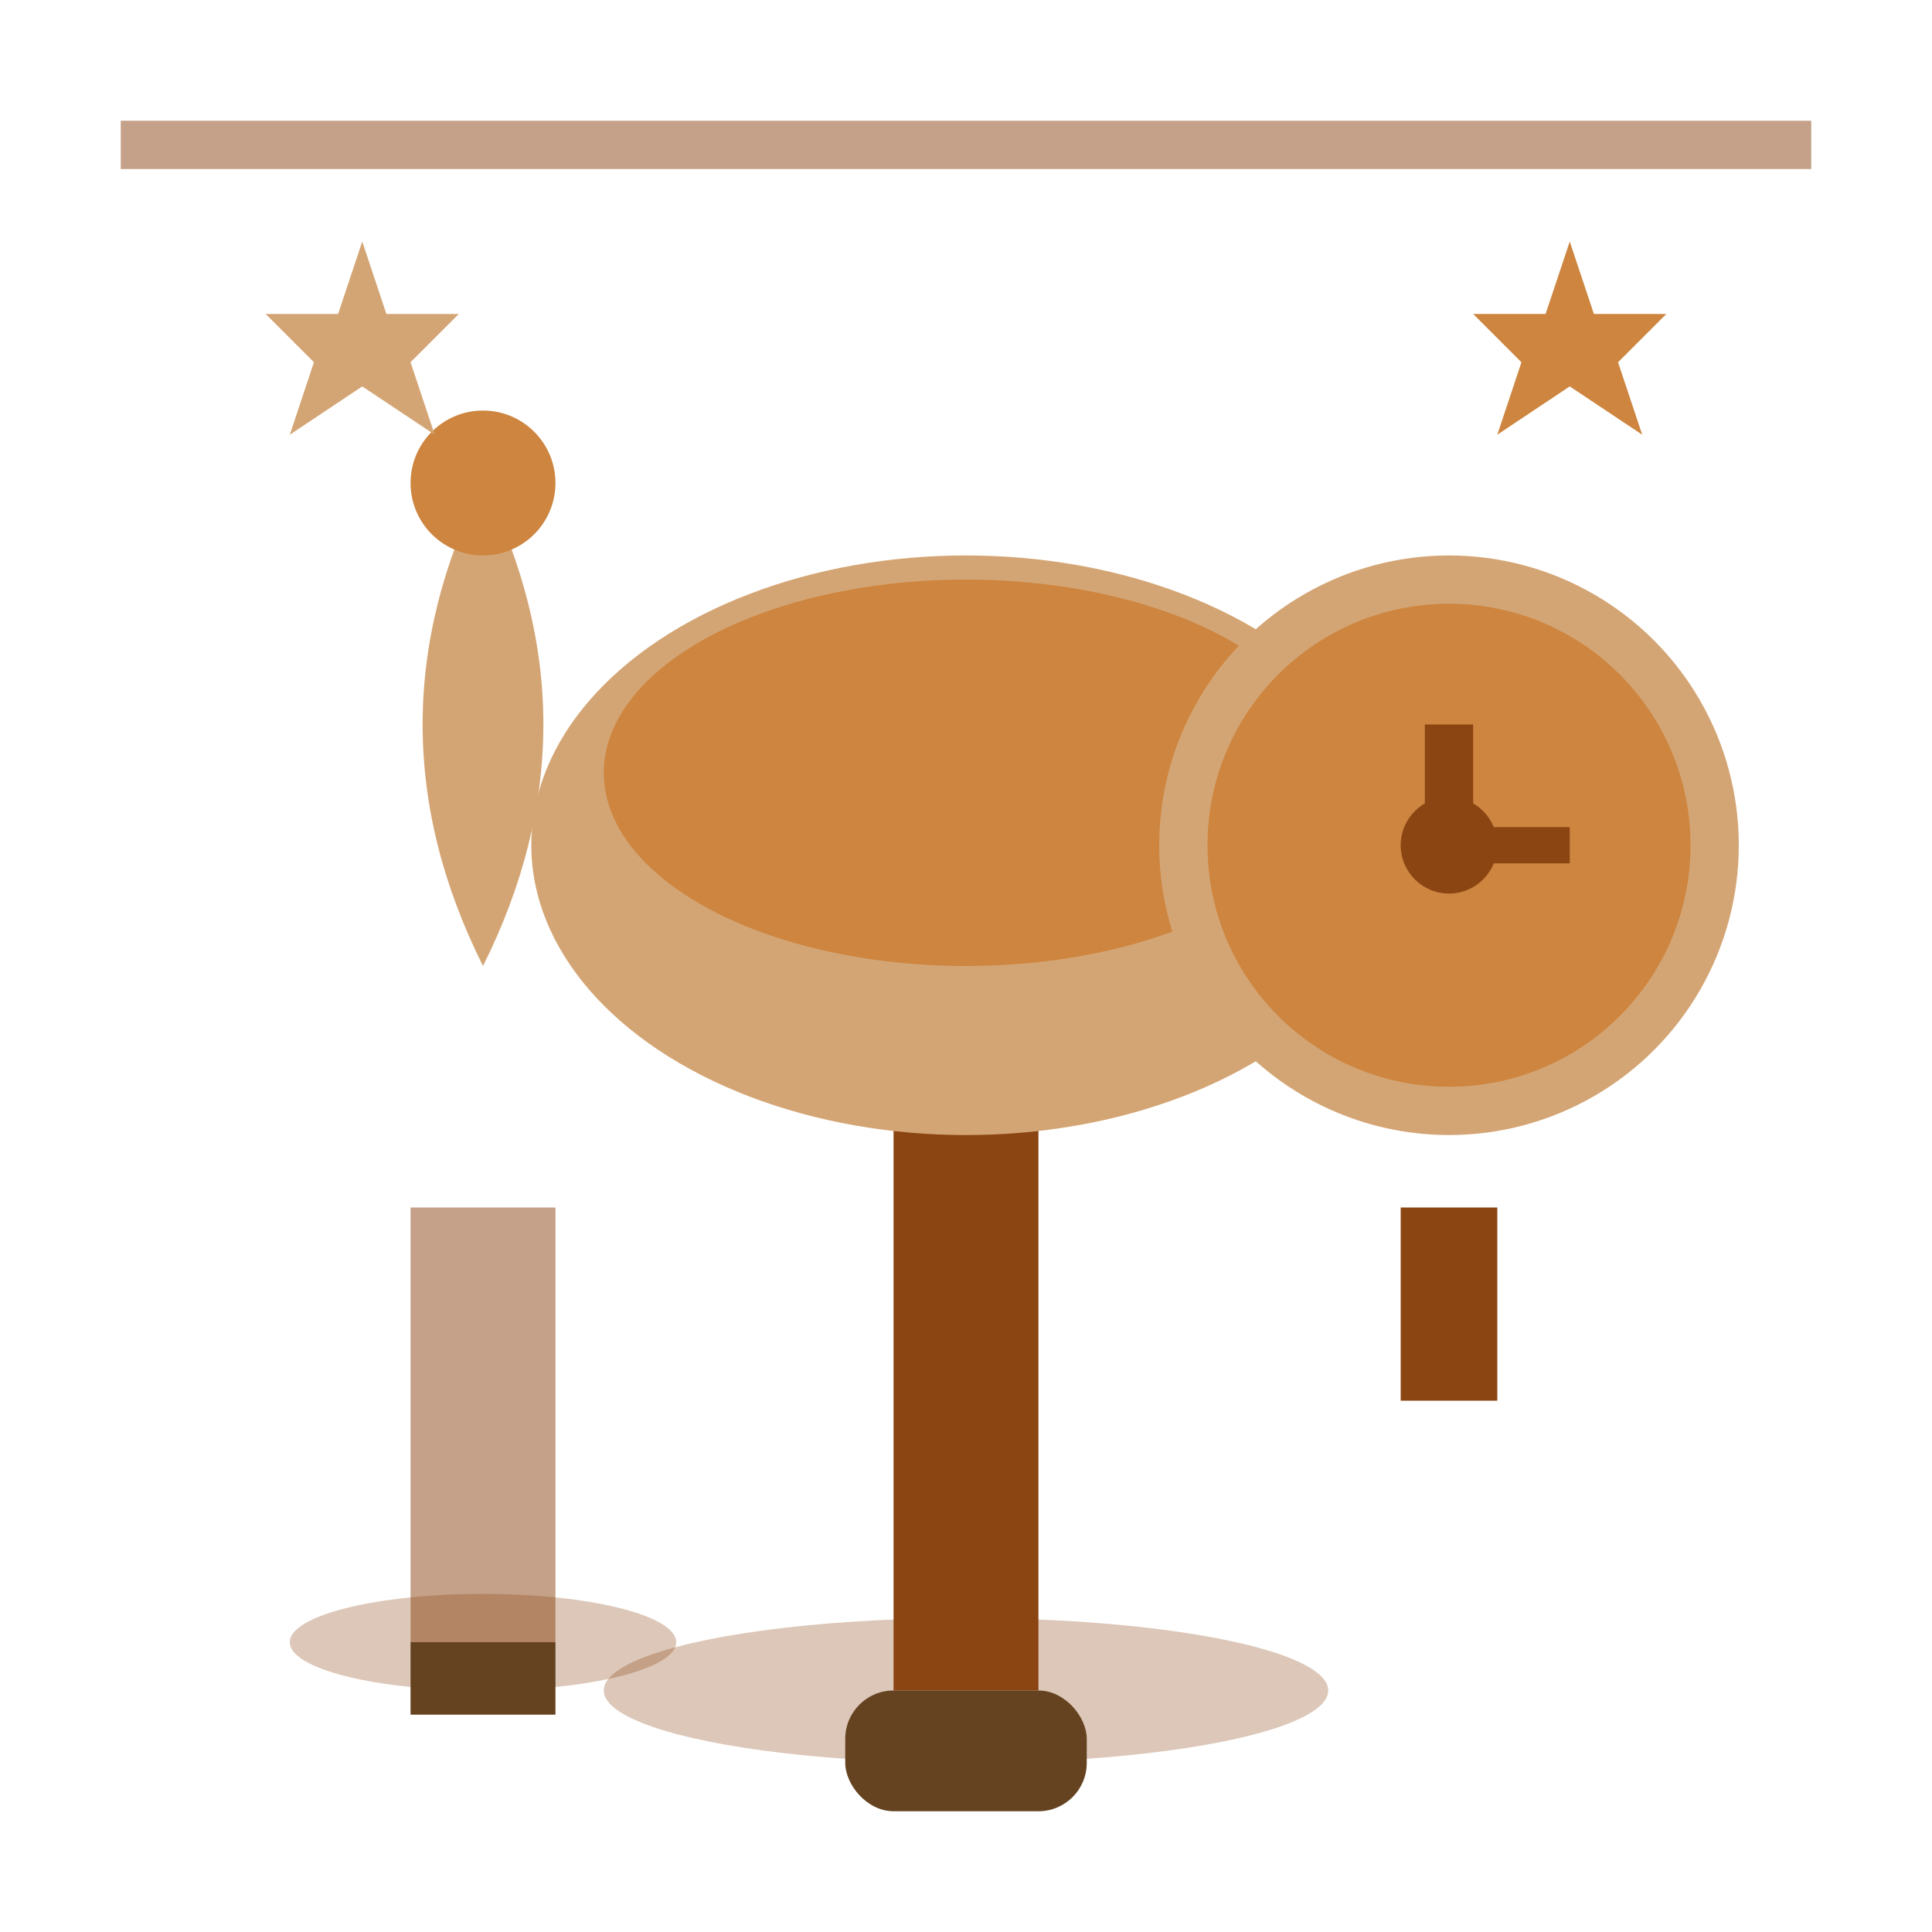 <svg width="80" height="80" viewBox="0 0 80 80" fill="none" xmlns="http://www.w3.org/2000/svg">
  <!-- Vintage Lamp -->
  <ellipse cx="40" cy="70" rx="15" ry="3" fill="#8b4513" opacity="0.3"/>
  <rect x="37" y="45" width="6" height="25" fill="#8b4513"/>
  <ellipse cx="40" cy="35" rx="18" ry="12" fill="#d4a574"/>
  <ellipse cx="40" cy="32" rx="15" ry="8" fill="#cd853f"/>
  <rect x="35" y="70" width="10" height="5" rx="2" fill="#654321"/>
  
  <!-- Vintage Vase -->
  <ellipse cx="20" cy="68" rx="8" ry="2" fill="#8b4513" opacity="0.3"/>
  <rect x="17" y="50" width="6" height="18" fill="#8b4513" opacity="0.5"/>
  <path d="M20 40 Q15 30 20 20 Q25 30 20 40" fill="#d4a574"/>
  <circle cx="20" cy="20" r="3" fill="#cd853f"/>
  <rect x="17" y="68" width="6" height="3" fill="#654321"/>
  
  <!-- Vintage Clock -->
  <circle cx="60" cy="35" r="12" fill="#d4a574"/>
  <circle cx="60" cy="35" r="10" fill="#cd853f"/>
  <circle cx="60" cy="35" r="2" fill="#8b4513"/>
  <line x1="60" y1="35" x2="60" y2="30" stroke="#8b4513" stroke-width="2"/>
  <line x1="60" y1="35" x2="65" y2="35" stroke="#8b4513" stroke-width="1.5"/>
  <rect x="58" y="50" width="4" height="8" fill="#8b4513"/>
  
  <!-- Decorative Stars -->
  <path d="M15 10 L16 13 L19 13 L17 15 L18 18 L15 16 L12 18 L13 15 L11 13 L14 13 Z" fill="#d4a574"/>
  <path d="M65 10 L66 13 L69 13 L67 15 L68 18 L65 16 L62 18 L63 15 L61 13 L64 13 Z" fill="#cd853f"/>
  
  <!-- Collection Label -->
  <rect x="5" y="5" width="70" height="2" fill="#8b4513" opacity="0.5"/>
</svg>
